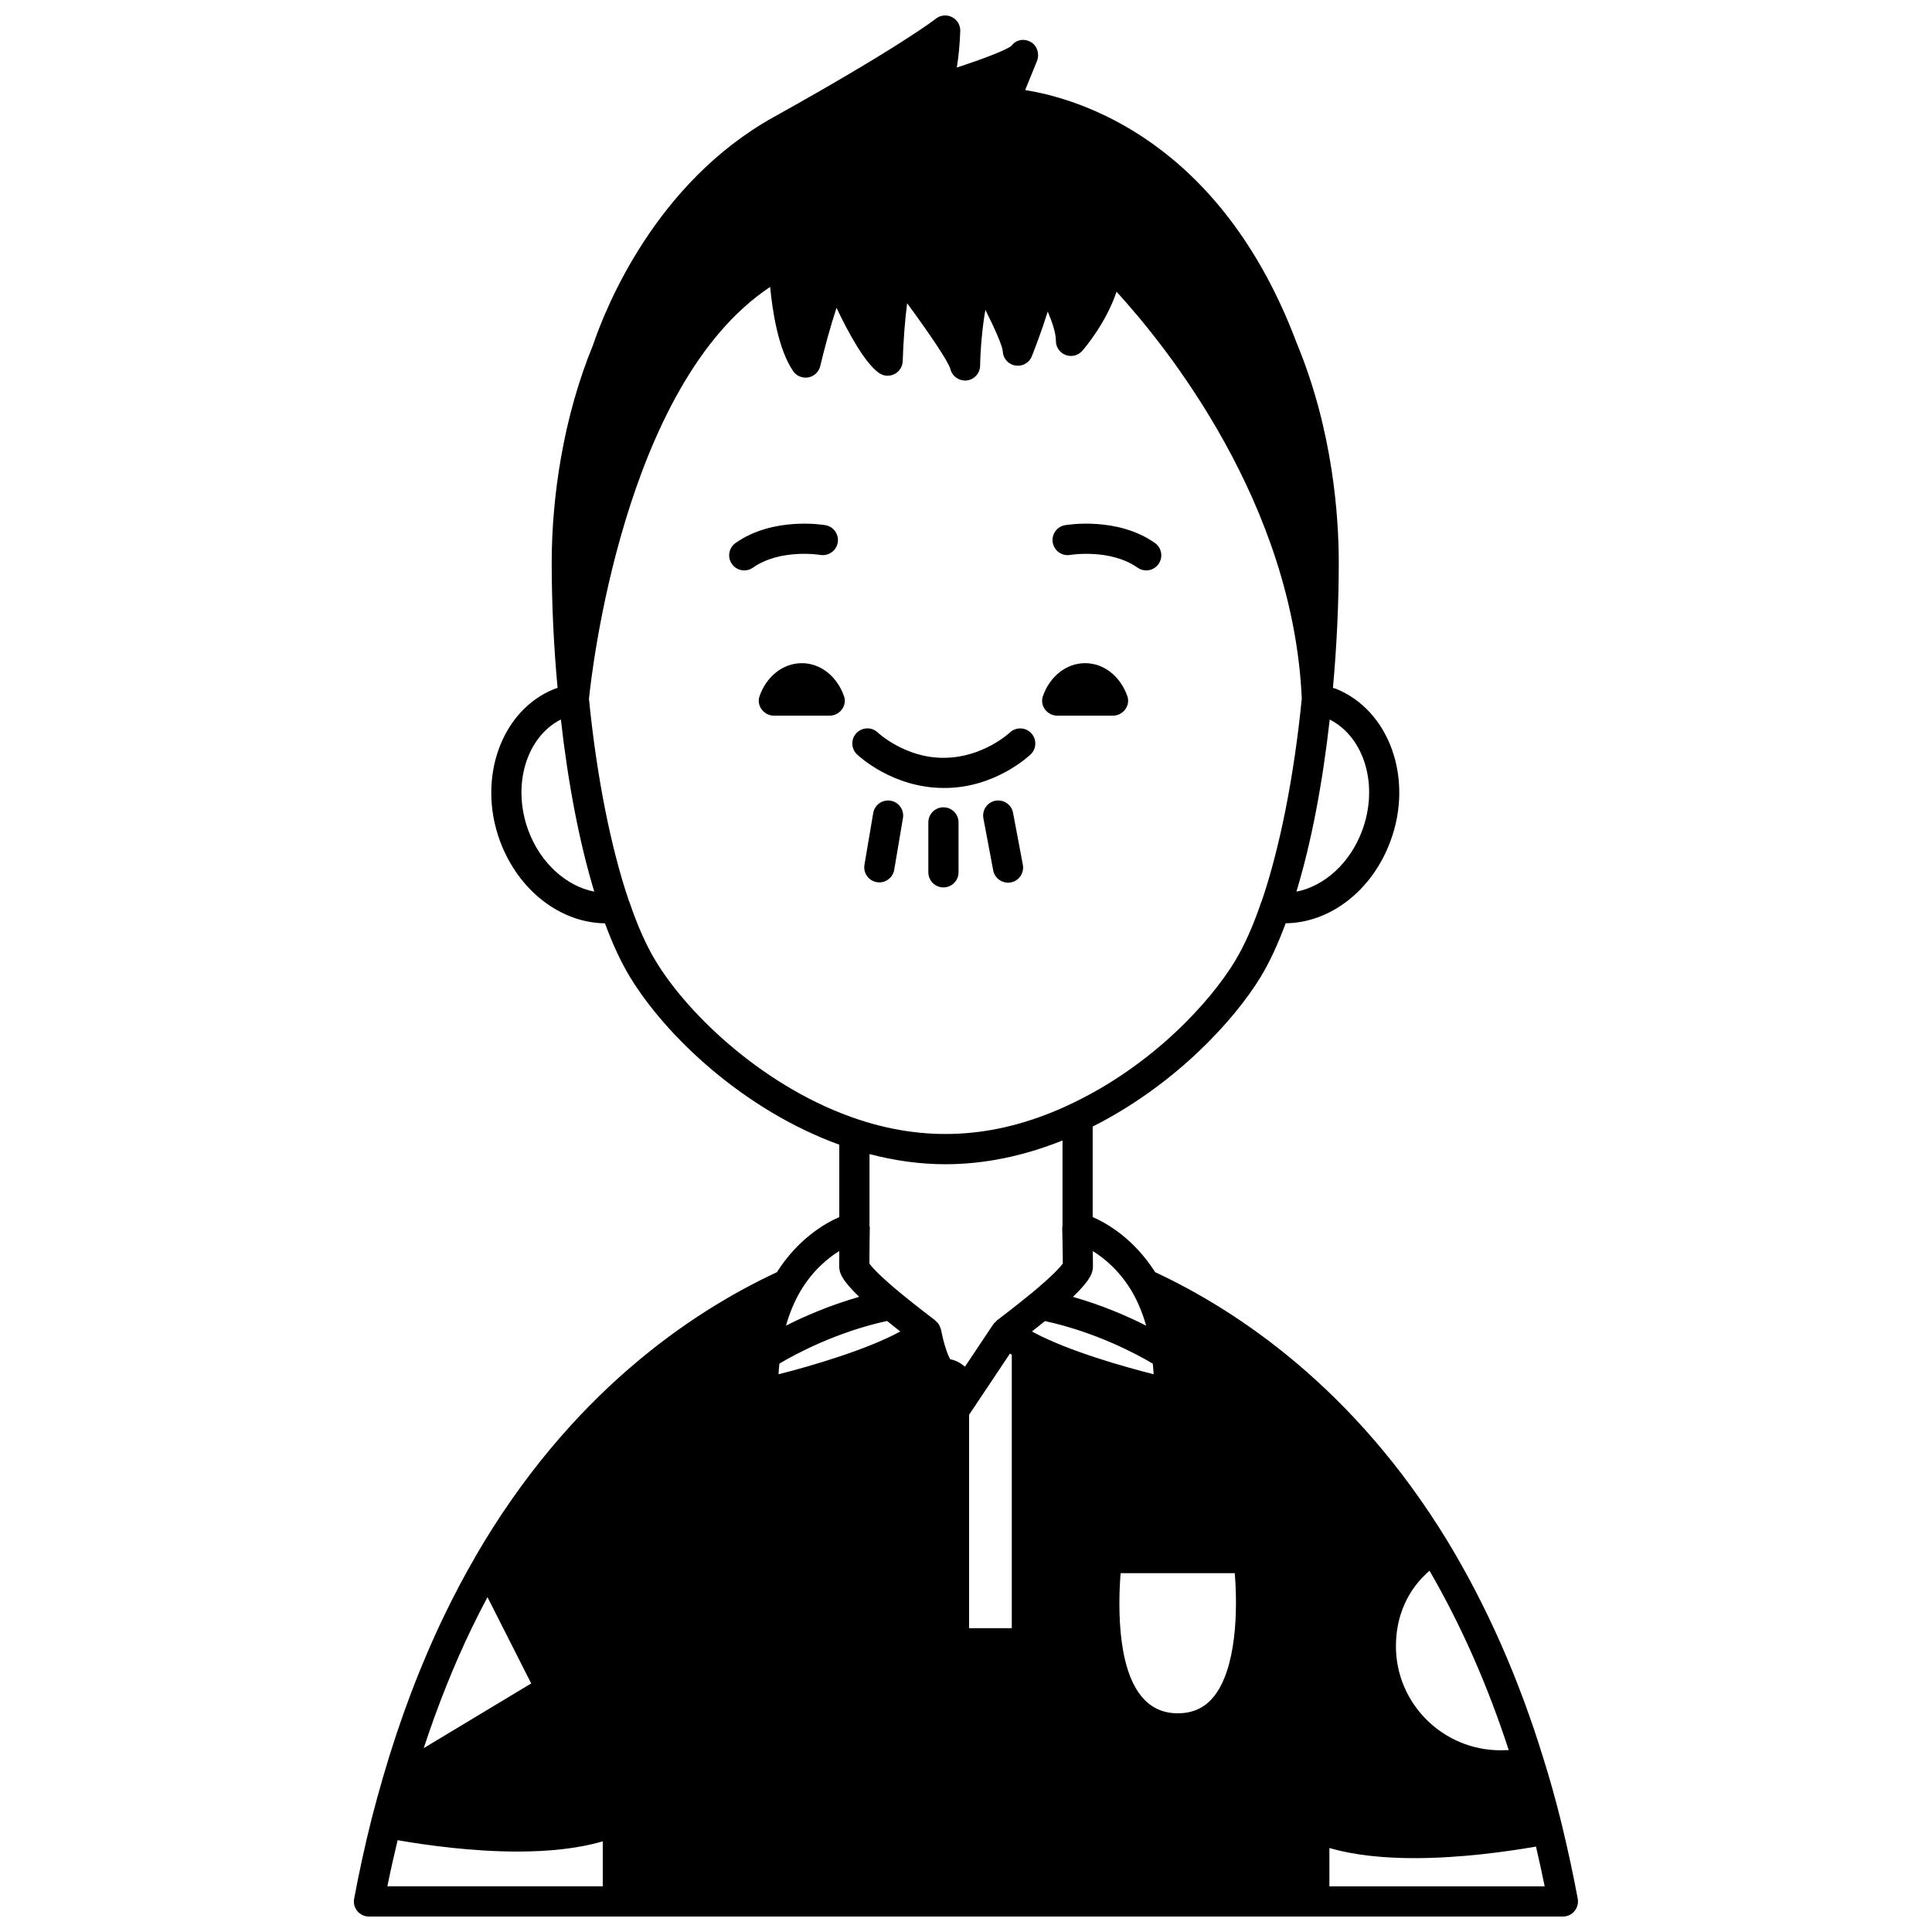 <?xml version="1.0" encoding="UTF-8"?>
<!-- Uploaded to: SVG Repo, www.svgrepo.com, Generator: SVG Repo Mixer Tools -->
<svg width="800px" height="800px" version="1.1" viewBox="144 144 512 512" xmlns="http://www.w3.org/2000/svg">
 <defs>
  <clipPath id="a">
   <path d="m237 148.09h326v503.81h-326z"/>
  </clipPath>
 </defs>
 <path d="m424.21 333.66h14.715c2.68 0 4.719-2.641 3.84-5.156-1.801-5.156-6.117-8.758-11.195-8.758-5.078 0-9.398 3.598-11.195 8.758-0.883 2.519 1.156 5.156 3.836 5.156z"/>
 <path d="m356.48 319.75c-5.078 0-9.398 3.598-11.195 8.758-0.879 2.519 1.16 5.156 3.84 5.156h14.715c2.68 0 4.719-2.641 3.84-5.156-1.805-5.16-6.121-8.758-11.199-8.758z"/>
 <path d="m427.61 291.06c0.109-0.02 10.602-1.73 17.852 3.375 0.699 0.492 1.504 0.727 2.297 0.727 1.254 0 2.496-0.59 3.273-1.699 1.266-1.809 0.836-4.297-0.973-5.574-9.996-7.027-23.254-4.805-23.824-4.711-2.172 0.383-3.617 2.445-3.246 4.617 0.379 2.18 2.453 3.644 4.621 3.266z"/>
 <path d="m361.39 291.06c2.156 0.355 4.234-1.078 4.617-3.25 0.379-2.176-1.074-4.25-3.246-4.629-0.562-0.102-13.832-2.316-23.824 4.711-1.809 1.273-2.242 3.762-0.973 5.574 0.781 1.109 2.019 1.699 3.273 1.699 0.793 0 1.594-0.234 2.297-0.727 7.254-5.109 17.75-3.402 17.855-3.379z"/>
 <g clip-path="url(#a)">
  <path d="m558.01 628v-0.004c-0.016-0.066-0.027-0.133-0.043-0.199-1.629-6.609-3.273-12.516-5.019-18.012-6.477-21.062-15.039-40.414-25.438-57.527-0.008-0.016-0.02-0.027-0.027-0.043-24.582-40.27-55.426-60.836-77.352-71.078-5.559-8.742-12.617-12.891-16.562-14.609v-23.977c21.664-10.906 37.527-28.07 44.617-39.812 2.363-3.934 4.543-8.68 6.527-14.059 11.828-0.133 22.957-8.691 27.781-21.797 6.164-16.602-0.305-34.699-14.539-40.383-0.223-0.082-0.48-0.121-0.707-0.195 1.004-11.137 1.539-22.324 1.539-33.312 0-11.676-1.453-34.758-11.129-58.027-20.18-53.781-57.707-64.832-71.977-67.094l3.106-7.633c0.758-1.867 0.121-4.133-1.637-5.117-1.766-0.992-3.871-0.637-5.07 0.992-1.305 1.133-7.609 3.531-14.516 5.781 0.461-2.691 0.77-5.906 0.918-9.637 0.062-1.566-0.793-3.019-2.191-3.727-1.391-0.715-3.078-0.535-4.297 0.438-0.09 0.074-9.371 7.367-43.039 26.102-31.277 17.43-44.449 50.461-47.809 60.395-3.773 9.199-6.625 19.234-8.477 29.812-1.605 9.113-2.461 18.699-2.461 27.727 0 11.105 0.539 22.281 1.559 33.289-0.266 0.094-0.539 0.164-0.801 0.266-14.102 5.609-20.594 23.703-14.461 40.332 4.863 13.105 16.008 21.656 27.816 21.797 1.98 5.379 4.164 10.129 6.535 14.066 9.582 15.855 30.305 35.434 55.562 44.602v19.176c-3.945 1.723-11 5.883-16.531 14.617-22.93 10.672-55.051 32.367-80.02 75.555-0.02 0.031-0.016 0.07-0.035 0.105-2.731 4.707-5.336 9.605-7.938 14.988-6.41 13.234-11.922 27.77-16.395 43.199-1.055 3.602-2.066 7.324-3.039 11.105-1.719 6.836-3.269 13.926-4.609 21.07-0.223 1.168 0.09 2.375 0.852 3.289 0.754 0.914 1.887 1.445 3.078 1.445h316.4c1.188 0 2.316-0.527 3.078-1.445 0.754-0.914 1.07-2.113 0.855-3.285-1.125-6.098-2.477-12.367-4.109-19.176zm-183.5-158.68c0.004-0.156-0.066-0.297-0.082-0.449v-19.027c6.746 1.762 13.477 2.691 20.078 2.691 10.277 0 20.699-2.137 31.07-6.297v22.672c-0.012 0.148-0.078 0.285-0.078 0.438 0 0 0.141 5.969 0.16 9.496-0.516 0.727-2.348 2.945-8.262 7.836-4.633 3.805-9.188 7.227-9.211 7.246-0.121 0.094-0.176 0.234-0.289 0.34-0.219 0.207-0.469 0.375-0.645 0.641l-7.527 11.281c-1.09-0.918-2.383-1.691-3.91-1.977-0.785-1.301-1.855-4.723-2.406-7.785-0.043-0.246-0.18-0.449-0.266-0.676-0.074-0.199-0.125-0.395-0.227-0.578-0.23-0.41-0.539-0.754-0.895-1.059-0.059-0.051-0.09-0.133-0.152-0.18 0 0-0.055-0.043-0.074-0.059-0.012-0.008-0.023-0.02-0.035-0.027-0.574-0.438-4.773-3.606-9.098-7.156-5.918-4.891-7.75-7.109-8.262-7.84 0.004-3.547 0.109-9.527 0.109-9.531zm90.836 124.68c-2.359 2.719-5.394 4.043-9.266 4.043-12.75 0-15.43-15.832-15.43-29.109 0-3.18 0.16-5.988 0.328-8.035h30.242c0.762 8.934 0.684 25.543-5.875 33.102zm-53.699-91.289c0.164 0.102 0.32 0.195 0.488 0.301v72.477h-11.316v-56.559zm130 105.13c-15.277 0-27.711-12.379-27.711-27.59 0-8.082 3.152-15.027 8.902-19.992 8.34 14.375 15.383 30.312 20.992 47.535-0.645 0.027-1.34 0.047-2.184 0.047zm-92.145-102.46c0.082 0.922 0.188 1.816 0.223 2.812-7.582-1.926-22.305-6.043-31.695-11.039-0.191-0.102-0.375-0.203-0.555-0.301 1.055-0.828 2.246-1.773 3.457-2.754 13.418 2.918 24.215 8.691 28.57 11.281zm-70.426-11.312c1.227 0.992 2.426 1.953 3.5 2.789-8.742 4.777-23.258 9.062-32.258 11.344 0.035-0.988 0.145-1.895 0.223-2.828 4.297-2.551 15.105-8.375 28.535-11.305zm64.914-7.769c1.594 2.727 2.824 5.754 3.75 9.012-4.844-2.449-11.57-5.402-19.402-7.629 4.781-4.578 5.305-6.523 5.305-8.16 0-1.082-0.016-2.519-0.039-3.969 3.129 1.926 7.141 5.254 10.387 10.746zm61-122.2c-3.188 8.648-10.051 14.762-17.426 16.195 3.887-12.82 6.887-28.328 8.828-45.613 9.156 4.66 13.055 17.418 8.598 29.418zm-220.97 0c-4.438-12.031-0.504-24.82 8.617-29.426 1.93 17.148 4.941 32.727 8.848 45.617-7.379-1.43-14.258-7.543-17.465-16.191zm33.703 34.508c-2.484-4.125-4.781-9.289-6.836-15.34-0.062-0.176-0.133-0.344-0.215-0.508-4.809-14.113-8.559-33.086-10.59-53.539 0.602-6.019 9.066-83.344 48.016-109.18 0.629 6.648 2.195 16.59 6.082 22.293 0.887 1.312 2.457 1.953 4.035 1.684 1.559-0.289 2.801-1.477 3.164-3.019 1.066-4.535 2.707-10.582 4.312-15.414 3.082 6.492 7.449 14.566 11.23 17.246 1.199 0.855 2.773 0.977 4.09 0.32 1.32-0.656 2.172-1.984 2.219-3.457 0.152-5.059 0.582-10.824 1.168-15.34 5.738 7.801 10.898 15.41 11.445 17.383 0.445 1.973 2.324 3.273 4.305 3.094 2.016-0.207 3.555-1.887 3.59-3.91 0.07-3.914 0.508-9.773 1.402-14.801 2.527 5.027 4.504 9.52 4.598 10.957 0.066 1.891 1.449 3.477 3.316 3.793 1.863 0.312 3.699-0.707 4.398-2.469 0.617-1.555 2.574-6.59 4.211-11.832 1.258 2.953 2.176 5.805 2.152 7.719-0.02 1.676 1.004 3.184 2.57 3.777 1.559 0.605 3.332 0.164 4.43-1.09 0.328-0.375 6.25-7.199 9.078-15.668 13.195 14.426 46.785 56.043 49.09 107.83-2.027 20.473-5.781 39.48-10.602 53.621-0.082 0.164-0.152 0.336-0.215 0.516-2.055 6.051-4.356 11.211-6.832 15.336-6.762 11.207-22.211 27.863-43.48 37.918-18.758 8.93-37.203 10.438-56.176 4.211-24.426-8.02-45.098-27.461-53.957-42.129zm48.699 76.922c-0.016 1.461-0.027 2.902-0.027 3.988 0 1.641 0.523 3.582 5.305 8.16-7.824 2.227-14.555 5.176-19.406 7.633 0.926-3.246 2.16-6.277 3.754-9.008 3.238-5.516 7.262-8.844 10.375-10.773zm-97.309 99.738c1.355-2.797 2.707-5.441 4.074-8.008l11.586 22.871-28.48 17.141c3.719-11.312 8-22.055 12.82-32.004zm-19.738 56.406c7.934 1.375 19.832 3.008 31.785 3.008 7.91 0 15.809-0.727 22.578-2.711v11.922h-57.082c0.832-4.125 1.754-8.199 2.719-12.219zm246.93 12.223v-10.16c6.734 1.965 14.609 2.691 22.516 2.691 12.09 0 24.18-1.668 32.227-3.066 0.84 3.617 1.621 7.141 2.305 10.535z"/>
 </g>
 <path d="m394.35 352.82c13.406 0 22.418-8.559 22.801-8.918 1.582-1.531 1.629-4.047 0.105-5.633-1.523-1.59-4.055-1.645-5.644-0.133-0.07 0.066-7.164 6.691-17.527 6.691-0.055-0.004-0.102-0.004-0.152 0-10.125 0-17.219-6.609-17.297-6.691-1.582-1.523-4.109-1.469-5.641 0.113-1.535 1.586-1.488 4.117 0.102 5.652 0.379 0.363 9.398 8.918 23.051 8.918h0.203z"/>
 <path d="m380.02 356.19c-2.184-0.348-4.242 1.094-4.609 3.273l-2.32 13.715c-0.367 2.18 1.098 4.242 3.273 4.609 0.227 0.035 0.449 0.055 0.672 0.055 1.914 0 3.606-1.379 3.938-3.332l2.32-13.715c0.371-2.168-1.102-4.231-3.273-4.606z"/>
 <path d="m394.02 357.94c-2.211 0-4 1.789-4 4v13.234c0 2.211 1.789 4 4 4 2.211 0 4-1.789 4-4v-13.234c0-2.215-1.789-4-4-4z"/>
 <path d="m407.8 356.2c-2.168 0.406-3.594 2.5-3.188 4.672l2.598 13.793c0.359 1.914 2.039 3.254 3.922 3.254 0.246 0 0.496-0.023 0.746-0.07 2.168-0.406 3.594-2.5 3.188-4.672l-2.598-13.793c-0.406-2.164-2.504-3.574-4.668-3.184z"/>
</svg>